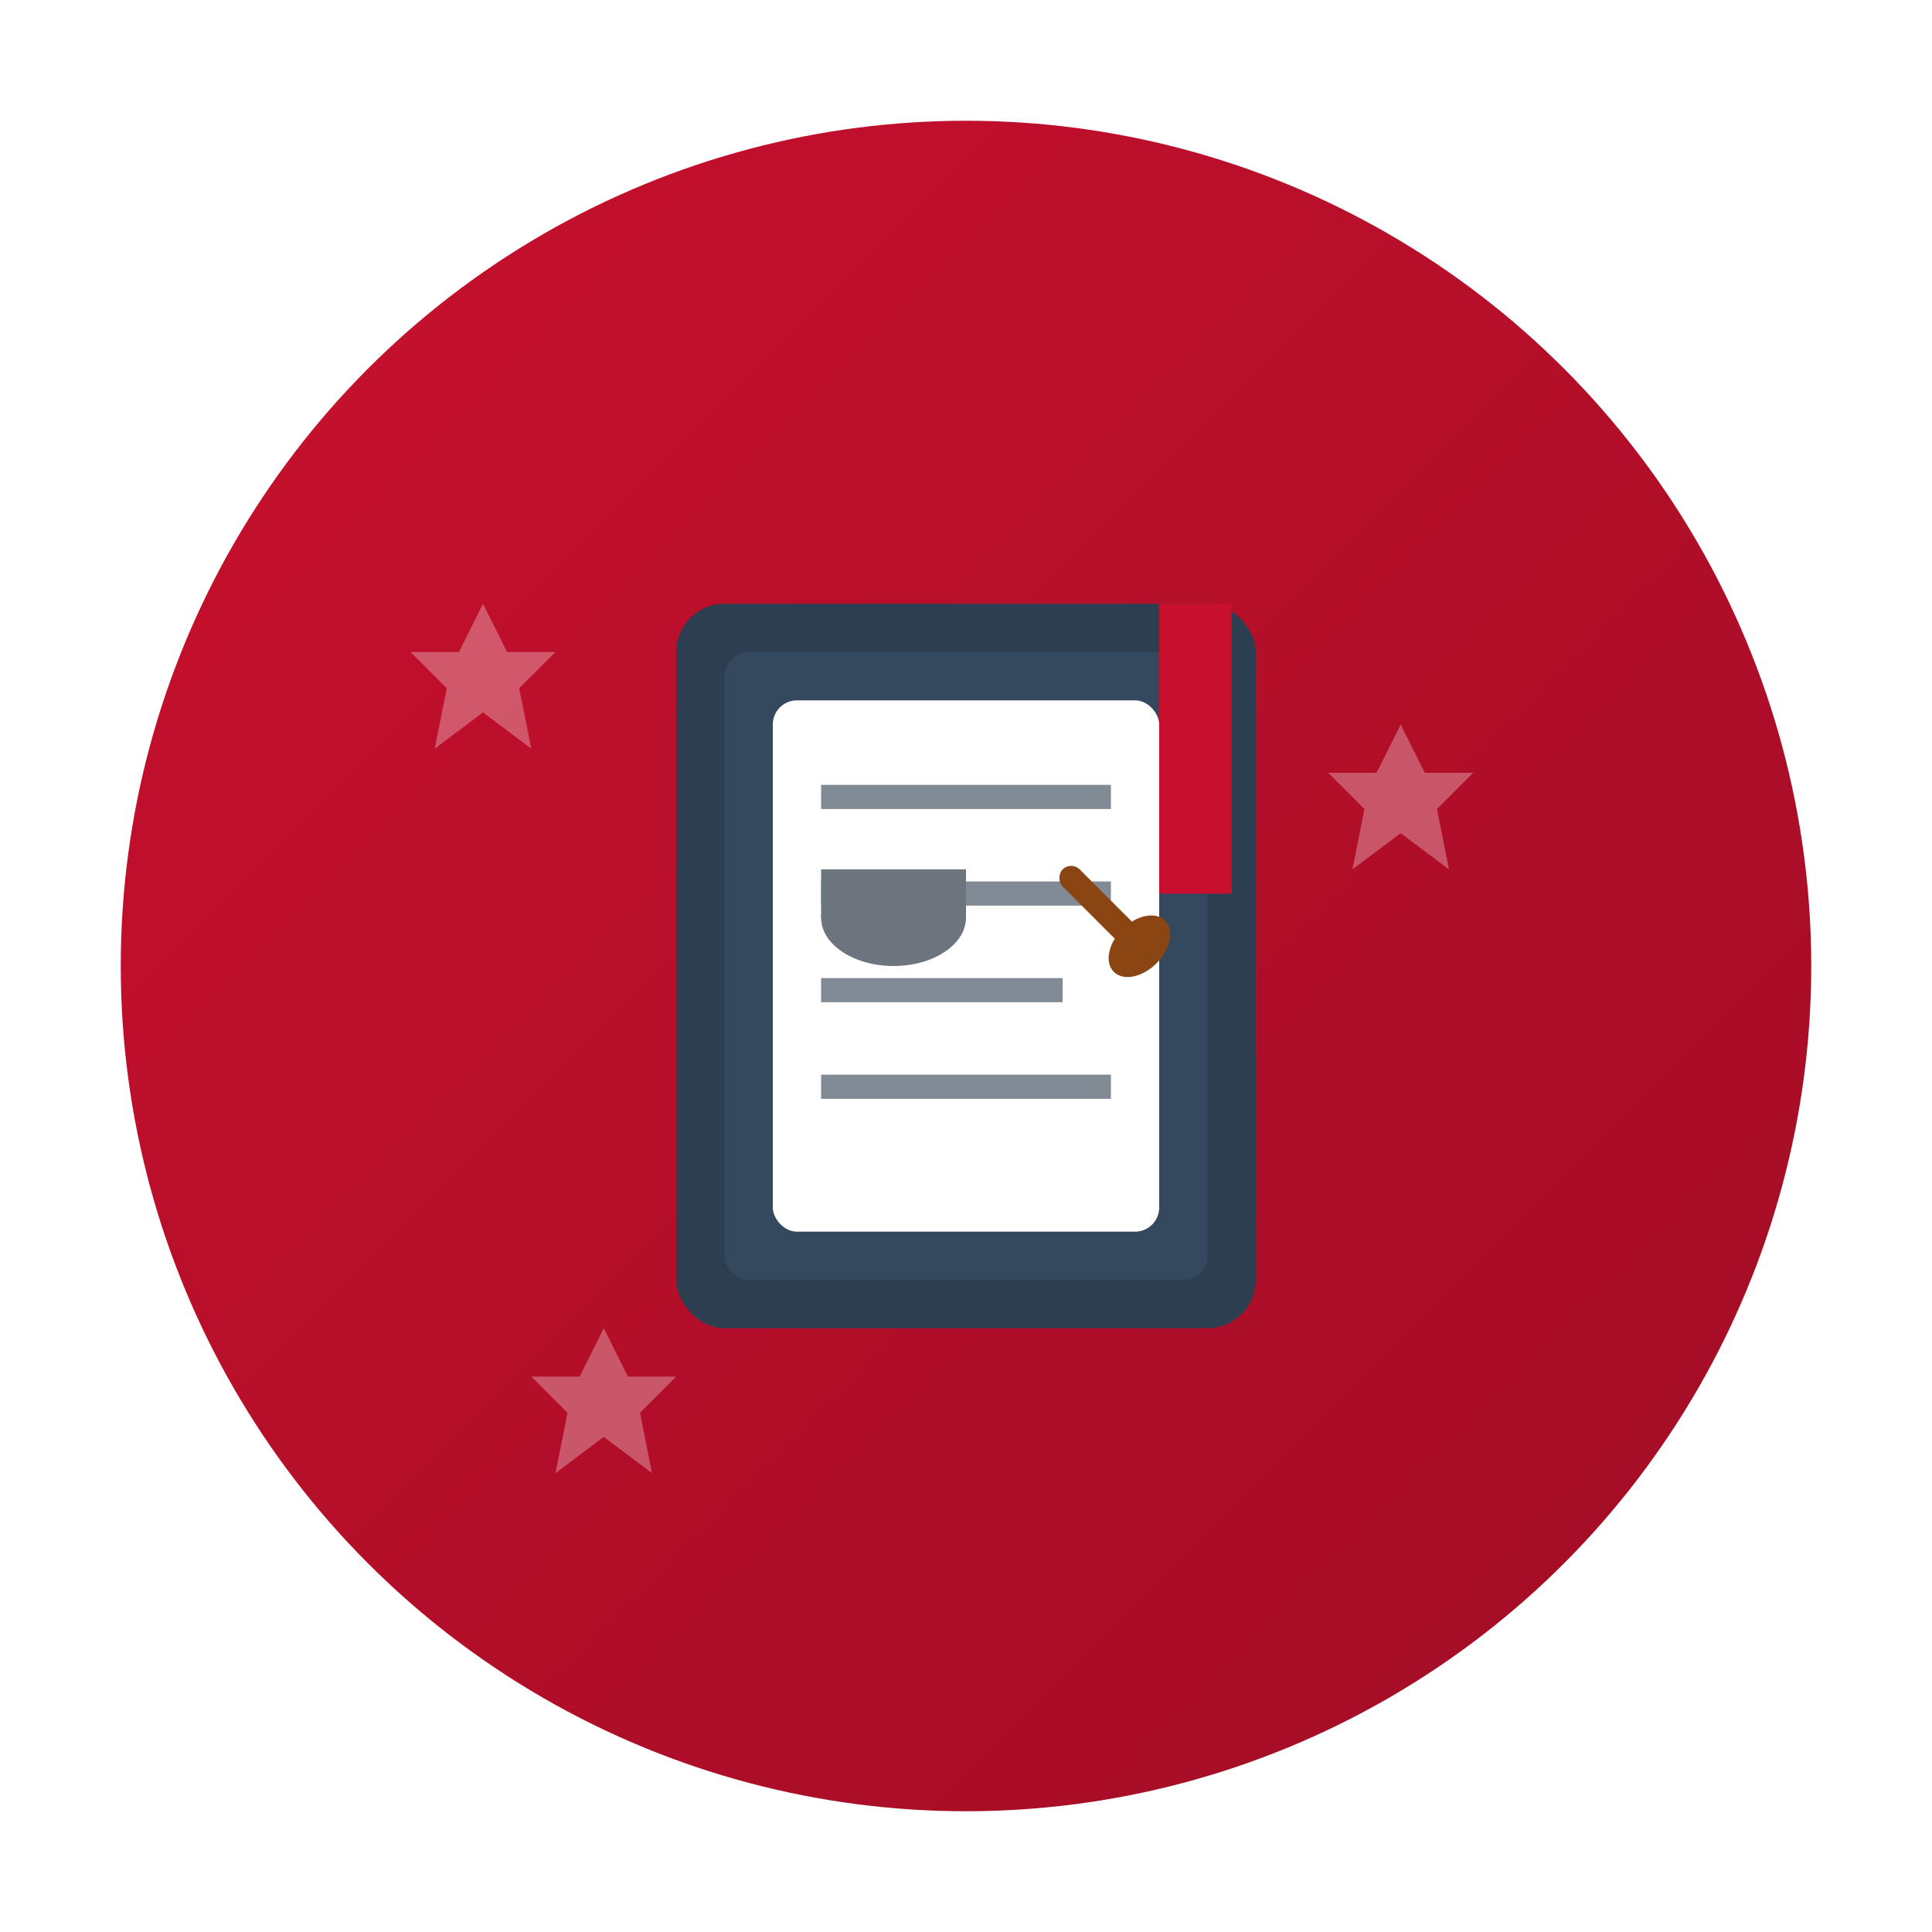 <svg width="80" height="80" viewBox="0 0 80 80" xmlns="http://www.w3.org/2000/svg">
  <defs>
    <linearGradient id="recipeGradient" x1="0%" y1="0%" x2="100%" y2="100%">
      <stop offset="0%" style="stop-color:#c8102e;stop-opacity:1" />
      <stop offset="100%" style="stop-color:#a00d24;stop-opacity:1" />
    </linearGradient>
    <filter id="recipeShadow" x="-20%" y="-20%" width="140%" height="140%">
      <feDropShadow dx="2" dy="2" stdDeviation="2" flood-color="#000" flood-opacity="0.2"/>
    </filter>
  </defs>
  
  <!-- Background circle -->
  <circle cx="40" cy="40" r="35" fill="url(#recipeGradient)" filter="url(#recipeShadow)"/>
  
  <!-- Recipe book -->
  <g transform="translate(40, 40)">
    <!-- Book cover -->
    <rect x="-12" y="-15" width="24" height="30" rx="2" fill="#2c3e50"/>
    <rect x="-10" y="-13" width="20" height="26" rx="1" fill="#34495e"/>
    
    <!-- Book pages -->
    <rect x="-8" y="-11" width="16" height="22" rx="1" fill="#ffffff"/>
    
    <!-- Text lines on the page -->
    <g opacity="0.6">
      <line x1="-6" y1="-7" x2="6" y2="-7" stroke="#2c3e50" stroke-width="1"/>
      <line x1="-6" y1="-3" x2="6" y2="-3" stroke="#2c3e50" stroke-width="1"/>
      <line x1="-6" y1="1" x2="4" y2="1" stroke="#2c3e50" stroke-width="1"/>
      <line x1="-6" y1="5" x2="6" y2="5" stroke="#2c3e50" stroke-width="1"/>
    </g>
    
    <!-- Recipe ingredients illustration -->
    <g transform="translate(0, -5)">
      <!-- Small cooking pot -->
      <ellipse cx="-3" cy="3" rx="3" ry="2" fill="#6c757d"/>
      <rect x="-6" y="1" width="6" height="2" fill="#6c757d"/>
      
      <!-- Wooden spoon -->
      <g transform="translate(4, 1) rotate(45)">
        <rect x="0" y="-0.5" width="4" height="1" rx="0.5" fill="#8B4513"/>
        <ellipse cx="4.5" cy="0" rx="1" ry="1.5" fill="#8B4513"/>
      </g>
    </g>
    
    <!-- Bookmark -->
    <rect x="8" y="-15" width="3" height="12" fill="#c8102e"/>
    <path d="M 8,-3 L 9.5,-5 L 11,-3 L 11,-3 Z" fill="#c8102e"/>
  </g>
  
  <!-- Decorative elements around the book -->
  <g opacity="0.3">
    <!-- Small stars representing quality/tradition -->
    <g fill="white">
      <path d="M 20,25 L 21,27 L 23,27 L 21.5,28.5 L 22,31 L 20,29.5 L 18,31 L 18.5,28.5 L 17,27 L 19,27 Z"/>
      <path d="M 58,30 L 59,32 L 61,32 L 59.5,33.5 L 60,36 L 58,34.5 L 56,36 L 56.5,33.5 L 55,32 L 57,32 Z"/>
      <path d="M 25,55 L 26,57 L 28,57 L 26.5,58.5 L 27,61 L 25,59.5 L 23,61 L 23.5,58.5 L 22,57 L 24,57 Z"/>
    </g>
  </g>
</svg>

